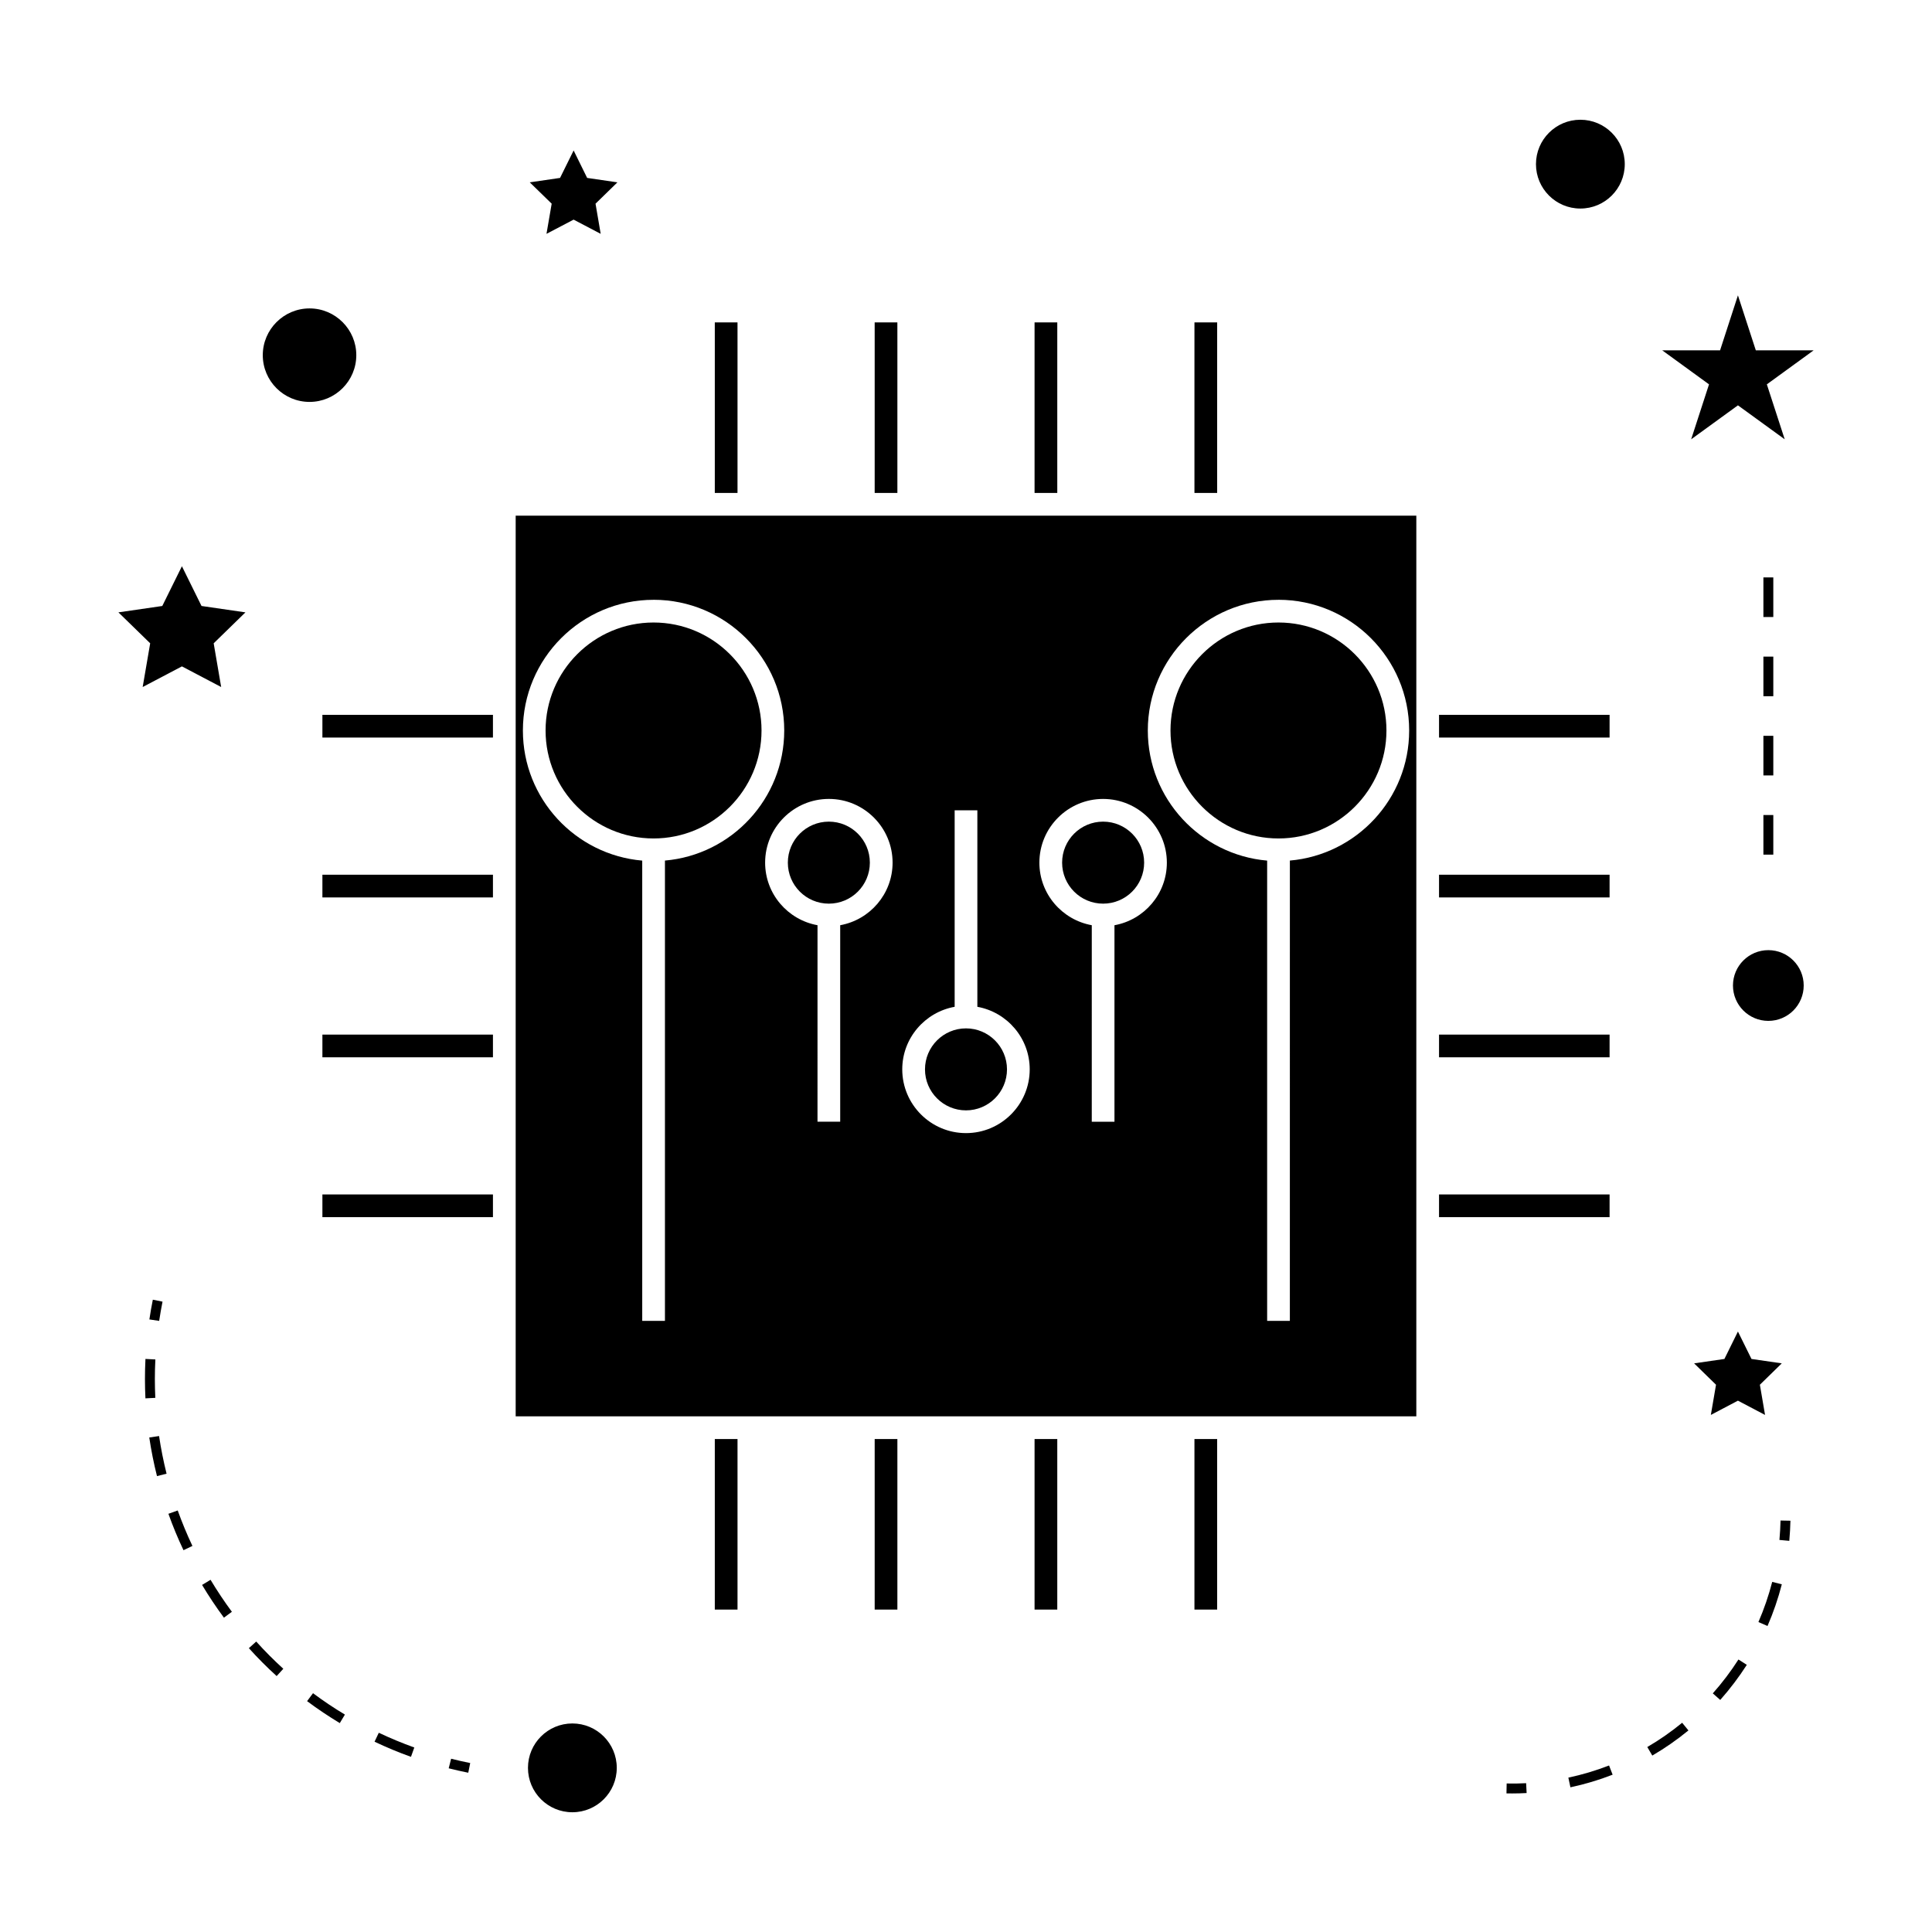 <?xml version="1.0" encoding="UTF-8"?>
<!-- Uploaded to: SVG Find, www.svgfind.com, Generator: SVG Find Mixer Tools -->
<svg fill="#000000" width="800px" height="800px" version="1.1" viewBox="144 144 512 512" xmlns="http://www.w3.org/2000/svg">
 <g>
  <path d="m307.45 612.5c0 6.5-5.269 11.766-11.766 11.766-6.5 0-11.766-5.266-11.766-11.766 0-6.496 5.266-11.766 11.766-11.766 6.496 0 11.766 5.269 11.766 11.766"/>
  <path d="m192.21 294.06-5.203 10.531-11.625 1.691 8.418 8.199-1.988 11.586 10.398-5.469 10.402 5.469-1.984-11.586 8.414-8.199-11.637-1.691z"/>
  <path d="m299.6 191.15-3.582-7.277-3.598 7.277-8.027 1.172 5.809 5.656-1.375 7.992 7.191-3.766 7.172 3.766-1.367-7.992 5.801-5.656z"/>
  <path d="m604.57 515.19 7.184 3.781-1.367-8 5.801-5.668-8.027-1.164-3.59-7.269-3.586 7.269-8.027 1.164 5.805 5.668-1.371 8z"/>
  <path d="m604.57 222.27-4.734 14.574h-15.324l12.395 9.012-4.731 14.562 12.395-9 12.395 9-4.734-14.562 12.398-9.012h-15.32z"/>
  <path d="m574.58 187.5c0 6.5-5.266 11.766-11.766 11.766-6.496 0-11.766-5.266-11.766-11.766 0-6.496 5.269-11.766 11.766-11.766 6.5 0 11.766 5.269 11.766 11.766"/>
  <path d="m622 405.17c0 5.176-4.195 9.375-9.371 9.375-5.176 0-9.375-4.199-9.375-9.375s4.199-9.371 9.375-9.371c5.176 0 9.371 4.195 9.371 9.371"/>
  <path d="m213.64 238.12c0 6.84 5.562 12.391 12.391 12.391s12.391-5.559 12.391-12.391c0-6.828-5.562-12.387-12.391-12.387-6.828 0.004-12.391 5.566-12.391 12.387z"/>
  <path d="m262.91 612.62c1.711 0.43 3.438 0.82 5.184 1.172l0.516-2.57c-1.699-0.336-3.391-0.719-5.059-1.141z"/>
  <path d="m183.56 524.95c0.508 3.426 1.195 6.875 2.043 10.234l2.539-0.641c-0.82-3.281-1.492-6.641-1.988-9.977z"/>
  <path d="m243.26 605.57c3.133 1.484 6.383 2.84 9.652 4.008l0.883-2.473c-3.184-1.145-6.352-2.461-9.41-3.906z"/>
  <path d="m185.04 509.43c0-1.715 0.047-3.438 0.133-5.164l-2.625-0.133c-0.09 1.773-0.133 3.543-0.133 5.301 0 1.723 0.043 3.434 0.125 5.144l2.617-0.133c-0.074-1.668-0.117-3.336-0.117-5.016z"/>
  <path d="m209.95 580.78c2.312 2.57 4.797 5.062 7.363 7.398l1.77-1.938c-2.516-2.289-4.93-4.707-7.184-7.215z"/>
  <path d="m188.63 545.17c1.156 3.25 2.504 6.5 3.996 9.648l2.367-1.129c-1.449-3.066-2.762-6.234-3.894-9.398z"/>
  <path d="m197.55 564.02c1.777 2.969 3.731 5.894 5.793 8.68l2.109-1.559c-2.016-2.723-3.914-5.574-5.656-8.477z"/>
  <path d="m225.38 594.82c2.785 2.078 5.711 4.039 8.668 5.82l1.355-2.258c-2.891-1.73-5.742-3.641-8.453-5.668z"/>
  <path d="m187.07 488.95-2.57-0.516c-0.348 1.742-0.656 3.484-0.914 5.231l2.594 0.383c0.254-1.691 0.551-3.394 0.891-5.098z"/>
  <path d="m615.57 552.1 2.613 0.242c0.156-1.762 0.258-3.543 0.301-5.336l-2.625-0.051c-0.043 1.727-0.137 3.441-0.289 5.144z"/>
  <path d="m597.91 592.76 1.969 1.742c2.582-2.914 4.949-6.039 7.043-9.301l-2.215-1.418c-2.012 3.144-4.293 6.168-6.797 8.977z"/>
  <path d="m580.55 606.98 1.324 2.266c3.352-1.957 6.57-4.203 9.578-6.664l-1.664-2.031c-2.902 2.383-6.004 4.547-9.238 6.43z"/>
  <path d="m610 573.86 2.41 1.043c1.547-3.562 2.824-7.277 3.789-11.043l-2.543-0.645c-0.938 3.629-2.164 7.207-3.656 10.645z"/>
  <path d="m559.63 615.09 0.547 2.566c3.793-0.809 7.551-1.93 11.184-3.344l-0.945-2.441c-3.5 1.359-7.133 2.441-10.785 3.219z"/>
  <path d="m543.28 616.64-0.051 2.625c0.508 0.012 1.008 0.016 1.512 0.016 1.281 0 2.562-0.031 3.832-0.105l-0.133-2.613c-1.715 0.09-3.426 0.125-5.16 0.078z"/>
  <path d="m611.32 339h2.625v10.496h-2.625z"/>
  <path d="m611.32 297.02h2.625v10.496h-2.625z"/>
  <path d="m611.32 359.99h2.625v10.496h-2.625z"/>
  <path d="m611.32 318.01h2.625v10.496h-2.625z"/>
  <path d="m317.2 366.2c15.777 0 28.613-12.836 28.613-28.613 0-15.777-12.836-28.617-28.613-28.617-15.777 0-28.617 12.844-28.617 28.617 0 15.777 12.84 28.613 28.617 28.613z"/>
  <path d="m374.52 372.61c0 6.004-4.863 10.867-10.867 10.867s-10.867-4.863-10.867-10.867 4.863-10.867 10.867-10.867 10.867 4.863 10.867 10.867"/>
  <path d="m400 438.26c5.988 0 10.863-4.875 10.863-10.867s-4.879-10.863-10.863-10.863c-6 0-10.867 4.875-10.867 10.863-0.004 5.992 4.867 10.867 10.867 10.867z"/>
  <path d="m447.21 372.61c0 6.004-4.867 10.867-10.871 10.867-6 0-10.867-4.863-10.867-10.867s4.867-10.867 10.867-10.867c6.004 0 10.871 4.863 10.871 10.867"/>
  <path d="m280.66 519.34h238.68v-238.68h-238.68zm202.15-216.39c19.098 0 34.633 15.539 34.633 34.637 0 18.078-13.93 32.941-31.613 34.473l-0.004 121.99h-6.019v-121.98c-17.691-1.531-31.625-16.395-31.625-34.473-0.004-19.098 15.535-34.641 34.629-34.641zm-46.469 52.777c9.305 0 16.887 7.578 16.887 16.887 0 8.281-6.004 15.16-13.883 16.582v52.074h-6.016l0.004-52.078c-7.879-1.422-13.887-8.301-13.887-16.582 0.004-9.305 7.574-16.883 16.895-16.883zm-39.348 55.086v-52.074h6.016v52.074c7.879 1.422 13.875 8.301 13.875 16.578 0 9.309-7.574 16.895-16.883 16.895-9.316 0-16.895-7.578-16.895-16.895 0-8.273 6.008-15.156 13.887-16.578zm-16.449-38.203c0 8.281-6.008 15.16-13.883 16.582v52.074h-6.016l0.004-52.074c-7.879-1.422-13.883-8.301-13.883-16.582 0-9.305 7.574-16.887 16.887-16.887 9.32-0.004 16.891 7.582 16.891 16.887zm-63.348-69.66c19.098 0 34.633 15.539 34.633 34.637 0 18.078-13.93 32.941-31.613 34.473v121.99h-6.019v-121.98c-17.691-1.531-31.625-16.395-31.625-34.473-0.012-19.098 15.527-34.641 34.625-34.641z"/>
  <path d="m482.81 366.2c15.777 0 28.613-12.836 28.613-28.613 0-15.777-12.836-28.617-28.613-28.617s-28.617 12.844-28.617 28.617c0 15.777 12.84 28.613 28.617 28.613z"/>
  <path d="m525.36 333.44h45.195v6.019h-45.195z"/>
  <path d="m525.36 375.81h45.195v6.019h-45.195z"/>
  <path d="m525.36 418.18h45.195v6.016h-45.195z"/>
  <path d="m525.36 460.54h45.195v6.019h-45.195z"/>
  <path d="m460.54 525.36h6.019v45.195h-6.019z"/>
  <path d="m418.17 525.36h6.019v45.195h-6.019z"/>
  <path d="m375.8 525.36h6.016v45.195h-6.016z"/>
  <path d="m333.43 525.36h6.019v45.195h-6.019z"/>
  <path d="m229.44 460.54h45.195v6.019h-45.195z"/>
  <path d="m229.44 418.18h45.195v6.016h-45.195z"/>
  <path d="m229.44 375.81h45.195v6.019h-45.195z"/>
  <path d="m229.44 333.44h45.195v6.019h-45.195z"/>
  <path d="m333.43 229.44h6.019v45.195h-6.019z"/>
  <path d="m375.8 229.44h6.016v45.195h-6.016z"/>
  <path d="m418.17 229.44h6.019v45.195h-6.019z"/>
  <path d="m460.54 229.44h6.019v45.195h-6.019z"/>
 </g>
</svg>